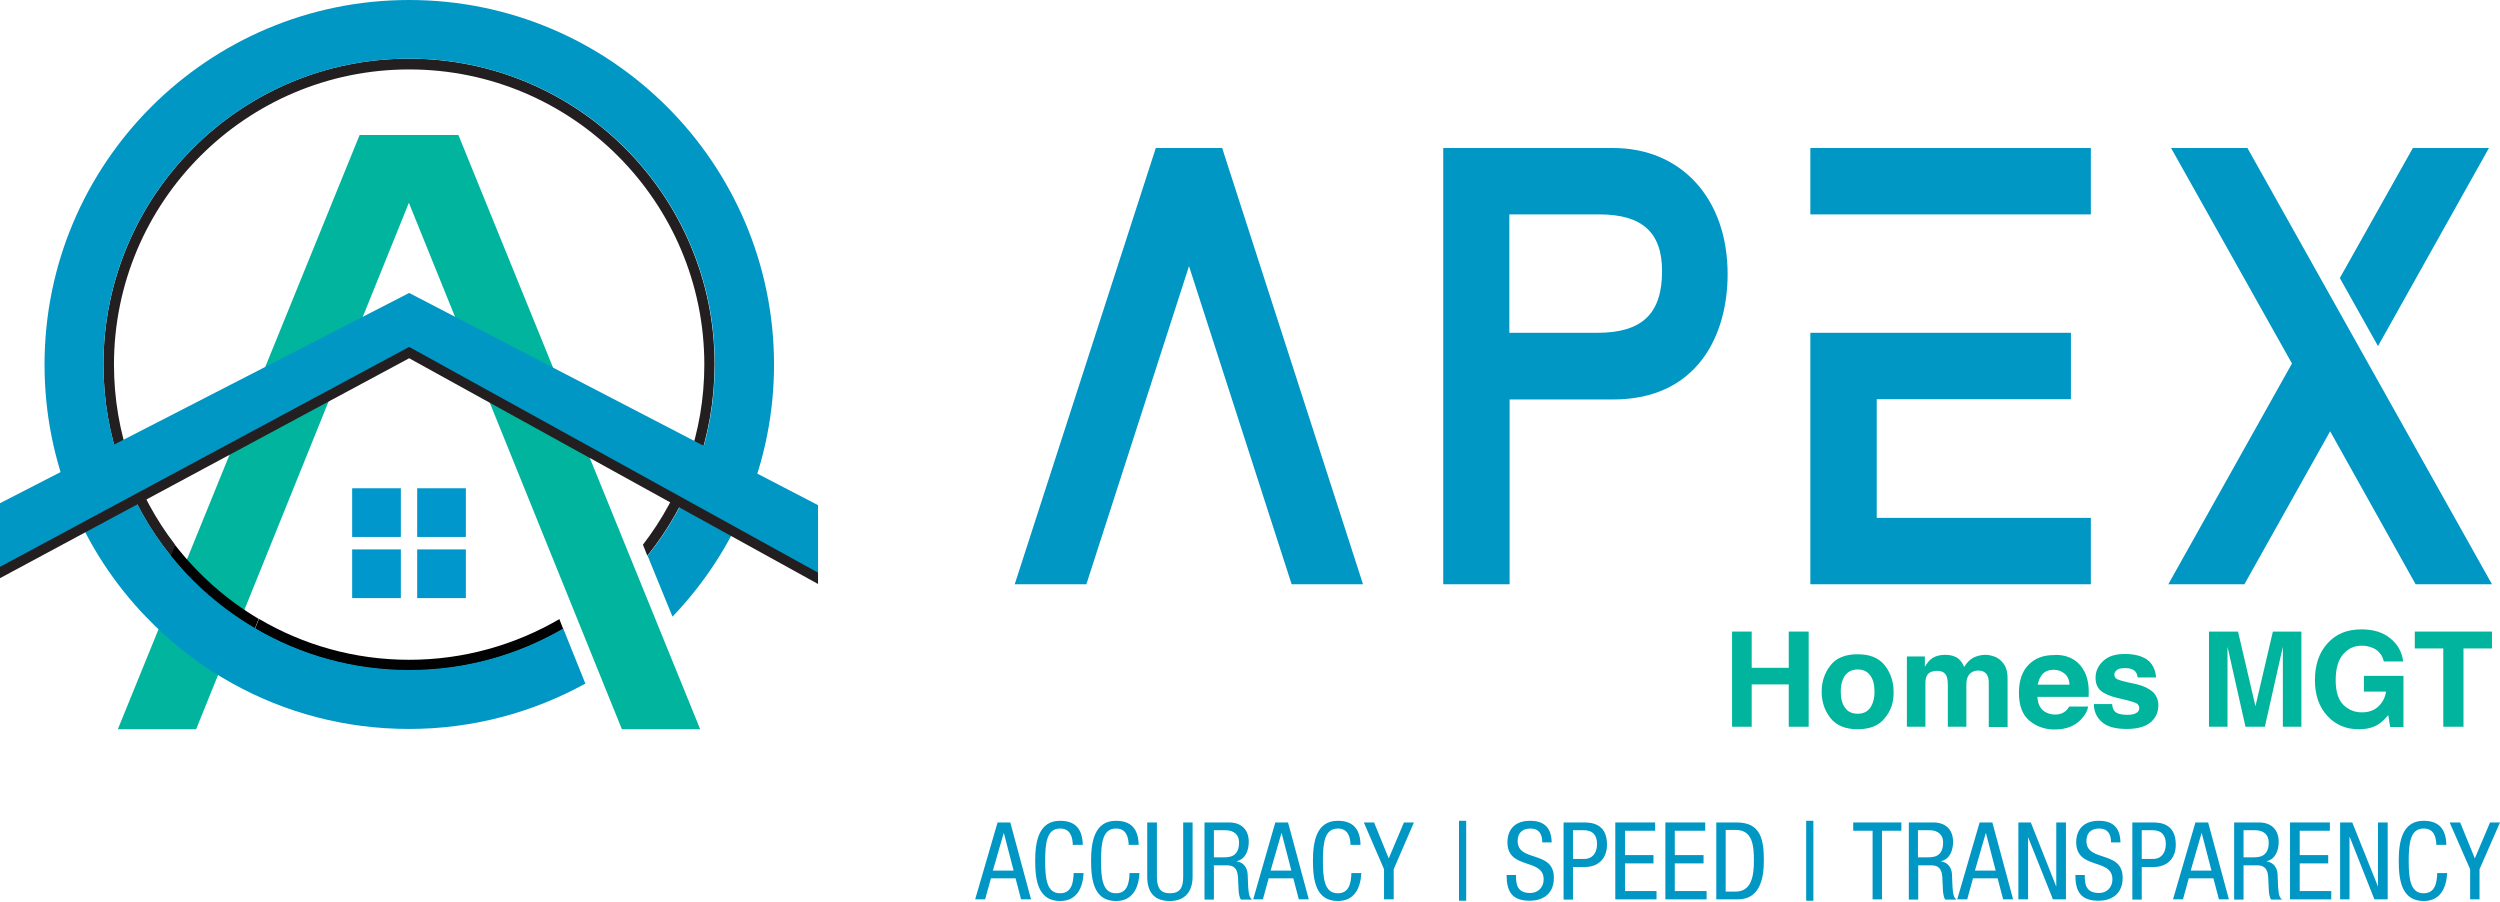<svg width="266" height="96" viewBox="0 0 266 96" fill="none" xmlns="http://www.w3.org/2000/svg">
<path d="M20.869 77.589L43.504 21.576L66.169 77.589H74.499L48.773 14.364H38.265L12.539 77.589H20.869Z" fill="#00B49D"/>
<path d="M42.651 51.952H37.47V57.132H42.651V51.952Z" fill="#0098CC"/>
<path d="M49.568 51.952H44.388V57.132H49.568V51.952Z" fill="#0098CC"/>
<path d="M42.651 58.457H37.47V63.638H42.651V58.457Z" fill="#0098CC"/>
<path d="M49.568 58.457H44.388V63.638H49.568V58.457Z" fill="#0098CC"/>
<path d="M43.534 70.201C37.706 70.201 32.231 68.612 27.551 65.845L27.139 66.905C31.966 69.73 37.559 71.349 43.534 71.349C49.509 71.349 55.102 69.73 59.929 66.934L59.517 65.874C54.807 68.612 49.362 70.201 43.534 70.201Z" fill="#020202"/>
<path d="M12.127 38.795C12.127 21.458 26.197 7.388 43.534 7.388C60.871 7.388 74.94 21.458 74.94 38.795C74.94 46.006 72.497 52.658 68.406 57.957L68.877 59.134C73.351 53.571 76.029 46.477 76.029 38.765C76.029 20.81 61.459 6.24 43.504 6.24C25.549 6.24 11.008 20.84 11.008 38.795C11.008 46.507 13.687 53.571 18.161 59.134L18.632 57.957C14.541 52.658 12.127 46.006 12.127 38.795Z" fill="#231F20"/>
<path d="M27.109 66.905L27.521 65.845C24.078 63.814 21.046 61.106 18.603 57.956L18.132 59.134C20.634 62.254 23.666 64.874 27.109 66.905Z" fill="#020202"/>
<path d="M43.534 0C22.105 0 4.739 17.366 4.739 38.795C4.739 49.215 8.83 58.663 15.512 65.61C18.22 68.435 21.34 70.849 24.755 72.733C30.318 75.823 36.705 77.56 43.534 77.56C50.333 77.56 56.72 75.794 62.284 72.733L61.783 71.496L59.929 66.875C55.131 69.672 49.509 71.29 43.534 71.29C37.559 71.29 31.936 69.672 27.139 66.846C23.695 64.815 20.634 62.195 18.161 59.105C13.687 53.541 11.009 46.448 11.009 38.765C11.009 20.81 25.579 6.24 43.534 6.24C61.489 6.24 76.059 20.81 76.059 38.765C76.059 46.477 73.38 53.571 68.906 59.134L70.996 64.256L71.555 65.61C78.237 58.634 82.358 49.185 82.358 38.765C82.329 17.366 64.962 0 43.534 0Z" fill="#0097C5"/>
<path d="M0 54.748L43.534 32.378L87.038 54.954V62.136L43.534 38.118L0 61.518V54.748Z" fill="#231F20"/>
<path d="M0 53.541L43.534 31.171L87.038 53.747V60.929L43.534 36.911L0 60.311V53.541Z" fill="#0097C5"/>
<path d="M171.633 15.748H153.56V62.166H160.624V42.504H171.633C180.64 42.504 183.819 35.616 183.819 29.17C183.819 21.134 178.903 15.748 171.633 15.748ZM176.843 28.846C176.843 33.379 174.723 35.41 169.955 35.41H160.595V22.812H170.161C174.723 22.812 176.843 24.725 176.843 28.846Z" fill="#0097C5"/>
<path d="M222.466 15.748H192.62V22.812H222.466V15.748Z" fill="#0097C5"/>
<path d="M199.684 42.474H220.347V35.41H192.62V62.166H222.466V55.101H199.684V42.474Z" fill="#0097C5"/>
<path d="M239.126 15.748H231.002L243.865 38.677L230.708 62.166H238.803L247.927 45.889L257.022 62.166H265.146L239.126 15.748Z" fill="#0097C5"/>
<path d="M130.042 15.748H122.977L107.966 62.166H115.589L126.51 28.316L137.43 62.166H145.024L130.218 16.307L130.042 15.748Z" fill="#0097C5"/>
<path d="M256.728 15.748L248.958 29.582L253.019 36.823L264.823 15.748H256.728Z" fill="#0097C5"/>
<path d="M184.29 77.325V67.199H186.38V71.055H190.324V67.199H192.443V77.325H190.324V72.821H186.38V77.325H184.29Z" fill="#00B49D"/>
<path d="M200.537 76.412C199.919 77.207 198.948 77.59 197.653 77.59C196.358 77.59 195.416 77.207 194.768 76.412C194.15 75.617 193.826 74.705 193.826 73.587C193.826 72.497 194.15 71.585 194.768 70.79C195.386 69.995 196.358 69.613 197.653 69.613C198.948 69.613 199.89 69.995 200.537 70.79C201.156 71.585 201.479 72.527 201.479 73.587C201.509 74.705 201.185 75.647 200.537 76.412ZM198.977 75.323C199.272 74.911 199.448 74.352 199.448 73.587C199.448 72.851 199.301 72.262 198.977 71.85C198.683 71.438 198.242 71.232 197.653 71.232C197.094 71.232 196.652 71.438 196.328 71.85C196.034 72.262 195.857 72.821 195.857 73.587C195.857 74.322 196.005 74.911 196.328 75.323C196.623 75.735 197.064 75.941 197.653 75.941C198.242 75.941 198.683 75.735 198.977 75.323Z" fill="#00B49D"/>
<path d="M212.253 69.878C212.576 69.995 212.871 70.231 213.136 70.555C213.342 70.82 213.489 71.143 213.548 71.526C213.607 71.791 213.607 72.144 213.607 72.644V77.354H211.605V72.586C211.605 72.291 211.546 72.056 211.458 71.879C211.281 71.526 210.957 71.349 210.486 71.349C209.957 71.349 209.574 71.585 209.368 72.026C209.25 72.262 209.221 72.556 209.221 72.88V77.325H207.249V72.88C207.249 72.439 207.19 72.115 207.101 71.909C206.925 71.555 206.601 71.379 206.13 71.379C205.571 71.379 205.188 71.555 205.012 71.909C204.894 72.115 204.864 72.409 204.864 72.821V77.325H202.892V69.848H204.806V70.937C205.041 70.555 205.277 70.26 205.483 70.113C205.865 69.819 206.366 69.672 206.954 69.672C207.514 69.672 207.985 69.789 208.338 70.054C208.632 70.29 208.838 70.584 208.985 70.967C209.25 70.525 209.574 70.201 209.927 69.995C210.339 69.789 210.781 69.672 211.281 69.672C211.605 69.672 211.929 69.76 212.253 69.878Z" fill="#00B49D"/>
<path d="M220.288 69.995C220.818 70.231 221.23 70.584 221.583 71.114C221.878 71.555 222.084 72.085 222.172 72.674C222.231 73.027 222.26 73.528 222.231 74.146H216.785C216.815 74.911 217.08 75.411 217.58 75.735C217.874 75.912 218.228 76.029 218.669 76.029C219.111 76.029 219.464 75.912 219.758 75.676C219.905 75.558 220.053 75.382 220.17 75.176H222.172C222.113 75.617 221.878 76.059 221.436 76.53C220.759 77.266 219.817 77.619 218.61 77.619C217.61 77.619 216.726 77.325 215.961 76.707C215.196 76.088 214.813 75.088 214.813 73.704C214.813 72.409 215.166 71.408 215.843 70.731C216.52 70.025 217.433 69.701 218.522 69.701C219.17 69.642 219.758 69.76 220.288 69.995ZM217.345 71.703C217.08 71.997 216.903 72.38 216.815 72.85H220.2C220.17 72.321 219.994 71.938 219.67 71.673C219.346 71.408 218.964 71.261 218.522 71.261C218.022 71.261 217.639 71.408 217.345 71.703Z" fill="#00B49D"/>
<path d="M224.733 74.94C224.762 75.294 224.85 75.529 224.998 75.676C225.233 75.941 225.704 76.059 226.352 76.059C226.734 76.059 227.058 76 227.264 75.882C227.5 75.764 227.617 75.588 227.617 75.352C227.617 75.146 227.529 74.97 227.352 74.852C227.176 74.734 226.499 74.528 225.292 74.263C224.438 74.057 223.85 73.792 223.496 73.469C223.143 73.145 222.967 72.703 222.967 72.115C222.967 71.438 223.232 70.82 223.791 70.319C224.321 69.819 225.086 69.583 226.087 69.583C227.029 69.583 227.794 69.76 228.383 70.142C228.971 70.525 229.325 71.173 229.413 72.085H227.441C227.411 71.82 227.352 71.644 227.235 71.496C227.029 71.232 226.646 71.084 226.146 71.084C225.704 71.084 225.41 71.143 225.233 71.29C225.056 71.438 224.968 71.585 224.968 71.761C224.968 71.997 225.056 72.144 225.263 72.262C225.469 72.379 226.146 72.556 227.294 72.792C228.059 72.968 228.648 73.263 229.06 73.616C229.442 73.998 229.648 74.469 229.648 75.029C229.648 75.764 229.383 76.383 228.824 76.854C228.265 77.325 227.411 77.56 226.263 77.56C225.086 77.56 224.203 77.325 223.644 76.824C223.084 76.324 222.79 75.706 222.79 74.911H224.733V74.94Z" fill="#00B49D"/>
<path d="M241.834 67.199H244.866V77.325H242.894V70.466C242.894 70.26 242.894 69.995 242.894 69.642C242.894 69.289 242.894 69.024 242.894 68.818L240.981 77.325H238.92L237.007 68.818C237.007 69.024 237.007 69.289 237.007 69.642C237.007 69.995 237.007 70.26 237.007 70.466V77.325H235.035V67.199H238.126L239.98 75.146L241.834 67.199Z" fill="#00B49D"/>
<path d="M253.638 70.378C253.49 69.701 253.078 69.201 252.46 68.936C252.107 68.789 251.724 68.7 251.312 68.7C250.488 68.7 249.84 68.995 249.311 69.613C248.781 70.231 248.516 71.143 248.516 72.38C248.516 73.616 248.81 74.499 249.37 75.029C249.929 75.558 250.576 75.794 251.312 75.794C252.019 75.794 252.607 75.588 253.049 75.176C253.49 74.764 253.785 74.234 253.873 73.586H251.518V71.909H255.727V77.354H254.315L254.109 76.088C253.696 76.559 253.343 76.912 253.019 77.089C252.46 77.442 251.783 77.59 250.959 77.59C249.605 77.59 248.516 77.118 247.662 76.206C246.779 75.264 246.308 73.999 246.308 72.38C246.308 70.731 246.75 69.436 247.662 68.435C248.575 67.435 249.752 66.964 251.253 66.964C252.548 66.964 253.579 67.287 254.344 67.935C255.139 68.582 255.58 69.407 255.698 70.378H253.638Z" fill="#00B49D"/>
<path d="M265.146 67.199V68.995H262.115V77.325H259.966V68.995H256.934V67.199H265.146Z" fill="#00B49D"/>
<path d="M200.243 95.692H199.243V88.392H197.182V87.509H202.304V88.392H200.243V95.692Z" fill="#0097C5"/>
<path d="M203.069 87.509H205.718C207.013 87.509 207.808 88.274 207.808 89.569C207.808 90.452 207.484 91.394 206.542 91.63V91.659C207.249 91.747 207.661 92.336 207.69 93.013L207.749 94.426C207.808 95.338 207.955 95.574 208.19 95.721H206.984C206.807 95.544 206.719 94.926 206.719 94.544L206.66 93.278C206.572 92.159 205.953 92.071 205.453 92.071H204.099V95.721H203.098V87.509H203.069ZM204.07 91.218H205.07C205.659 91.218 206.748 91.218 206.748 89.628C206.748 88.833 206.218 88.333 205.276 88.333H204.07V91.218Z" fill="#0097C5"/>
<path d="M210.633 87.509H211.987L214.195 95.692H213.135L212.547 93.455H209.927L209.309 95.692H208.249L210.633 87.509ZM210.133 92.63H212.341L211.31 88.657H211.281L210.133 92.63Z" fill="#0097C5"/>
<path d="M214.754 87.509H216.079L218.787 94.338V87.509H219.817V95.692H218.434L215.785 89.069V95.692H214.754V87.509Z" fill="#0097C5"/>
<path d="M224.615 89.628C224.615 88.775 224.291 88.156 223.349 88.156C222.496 88.156 221.995 88.627 221.995 89.481C221.995 91.777 225.851 90.423 225.851 93.396C225.851 95.28 224.468 95.839 223.29 95.839C221.377 95.839 220.818 94.838 220.818 93.101H221.819C221.819 94.014 221.878 95.015 223.349 95.015C224.144 95.015 224.762 94.426 224.762 93.572C224.762 91.247 220.906 92.601 220.906 89.599C220.906 88.833 221.23 87.332 223.32 87.332C224.88 87.332 225.586 88.127 225.616 89.628H224.615Z" fill="#0097C5"/>
<path d="M226.881 87.509H228.971C229.678 87.509 231.503 87.509 231.503 89.864C231.503 91.394 230.531 92.248 229.148 92.248H227.882V95.721H226.881V87.509ZM227.882 91.394H229.089C229.825 91.394 230.443 90.894 230.443 89.805C230.443 88.922 230.031 88.333 229.03 88.333H227.882V91.394Z" fill="#0097C5"/>
<path d="M233.593 87.509H234.947L237.154 95.692H236.095L235.506 93.455H232.886L232.268 95.692H231.208L233.593 87.509ZM233.092 92.63H235.3L234.27 88.657H234.24L233.092 92.63Z" fill="#0097C5"/>
<path d="M237.713 87.509H240.362C241.658 87.509 242.452 88.274 242.452 89.569C242.452 90.452 242.129 91.394 241.187 91.63V91.659C241.893 91.747 242.305 92.336 242.335 93.013L242.393 94.426C242.452 95.338 242.6 95.574 242.835 95.721H241.658C241.481 95.544 241.393 94.926 241.393 94.544L241.334 93.278C241.246 92.159 240.627 92.071 240.127 92.071H238.714V95.721H237.713V87.509ZM238.714 91.218H239.715C240.304 91.218 241.393 91.218 241.393 89.628C241.393 88.833 240.863 88.333 239.921 88.333H238.714V91.218Z" fill="#0097C5"/>
<path d="M243.659 87.509H247.898V88.392H244.689V90.982H247.721V91.865H244.689V94.809H248.045V95.692H243.659V87.509Z" fill="#0097C5"/>
<path d="M248.987 87.509H250.282L253.019 94.338V87.509H254.05V95.692H252.637L250.017 89.069H249.988V95.692H248.987V87.509Z" fill="#0097C5"/>
<path d="M260.378 92.895C260.29 94.455 259.672 95.868 257.876 95.868C255.551 95.868 255.227 93.69 255.227 91.6C255.227 89.51 255.61 87.332 257.876 87.332C259.554 87.332 260.26 88.274 260.29 89.893H259.23C259.201 88.951 258.906 88.156 257.876 88.156C256.463 88.156 256.287 89.687 256.287 91.6C256.287 93.513 256.463 95.044 257.876 95.044C259.112 95.044 259.289 93.896 259.318 92.895H260.378Z" fill="#0097C5"/>
<path d="M260.643 87.509H261.762L263.322 91.335L264.941 87.509H266L263.822 92.483V95.692H262.821V92.483L260.643 87.509Z" fill="#0097C5"/>
<path d="M156.003 87.332H155.238V95.839H156.003V87.332Z" fill="#0097C5"/>
<path d="M164.098 89.628C164.098 88.775 163.774 88.156 162.832 88.156C161.978 88.156 161.478 88.627 161.478 89.481C161.478 91.777 165.334 90.423 165.334 93.396C165.334 95.28 163.95 95.839 162.773 95.839C160.86 95.839 160.301 94.838 160.301 93.101H161.301C161.301 94.014 161.36 95.015 162.832 95.015C163.627 95.015 164.245 94.426 164.245 93.572C164.245 91.247 160.389 92.601 160.389 89.599C160.389 88.833 160.713 87.332 162.802 87.332C164.363 87.332 165.069 88.127 165.098 89.628H164.098Z" fill="#0097C5"/>
<path d="M166.364 87.509H168.454C169.16 87.509 170.985 87.509 170.985 89.864C170.985 91.394 170.014 92.248 168.63 92.248H167.365V95.721H166.364V87.509ZM167.365 91.394H168.572C169.307 91.394 169.926 90.894 169.926 89.805C169.926 88.922 169.514 88.333 168.513 88.333H167.365V91.394Z" fill="#0097C5"/>
<path d="M171.868 87.509H176.107V88.392H172.898V90.982H175.93V91.865H172.898V94.809H176.254V95.692H171.868V87.509Z" fill="#0097C5"/>
<path d="M177.196 87.509H181.435V88.392H178.197V90.982H181.258V91.865H178.197V94.809H181.582V95.692H177.196V87.509Z" fill="#0097C5"/>
<path d="M182.612 87.509H184.79C187.351 87.509 187.675 89.334 187.675 91.6C187.675 93.661 187.145 95.692 184.908 95.692H182.612V87.509ZM183.613 94.867H184.672C186.409 94.867 186.615 93.072 186.615 91.6C186.615 90.011 186.497 88.303 184.672 88.303H183.613V94.867Z" fill="#0097C5"/>
<path d="M192.943 87.332H192.178V95.839H192.943V87.332Z" fill="#0097C5"/>
<path d="M106.141 87.509H107.495L109.703 95.692H108.643L108.054 93.455H105.435L104.816 95.692H103.757L106.141 87.509ZM105.641 92.63H107.848L106.818 88.657H106.789L105.641 92.63Z" fill="#0097C5"/>
<path d="M115.295 92.895C115.207 94.455 114.589 95.868 112.793 95.868C110.468 95.868 110.144 93.69 110.144 91.6C110.144 89.51 110.527 87.332 112.793 87.332C114.471 87.332 115.177 88.274 115.207 89.893H114.147C114.118 88.951 113.823 88.156 112.793 88.156C111.38 88.156 111.204 89.687 111.204 91.6C111.204 93.513 111.38 95.044 112.793 95.044C114.029 95.044 114.206 93.896 114.235 92.895H115.295Z" fill="#0097C5"/>
<path d="M121.241 92.895C121.153 94.455 120.534 95.868 118.739 95.868C116.414 95.868 116.09 93.69 116.09 91.6C116.09 89.51 116.472 87.332 118.739 87.332C120.417 87.332 121.123 88.274 121.153 89.893H120.093C120.064 88.951 119.769 88.156 118.739 88.156C117.326 88.156 117.149 89.687 117.149 91.6C117.149 93.513 117.326 95.044 118.739 95.044C119.975 95.044 120.152 93.896 120.181 92.895H121.241Z" fill="#0097C5"/>
<path d="M122.095 87.509H123.095V93.278C123.095 94.485 123.478 95.044 124.479 95.044C125.568 95.044 125.892 94.426 125.892 93.278V87.509H126.892V93.278C126.892 94.838 126.098 95.868 124.479 95.868C122.83 95.868 122.065 94.956 122.065 93.278V87.509H122.095Z" fill="#0097C5"/>
<path d="M128.129 87.509H130.778C132.073 87.509 132.868 88.274 132.868 89.569C132.868 90.452 132.544 91.394 131.602 91.63V91.659C132.308 91.747 132.72 92.336 132.75 93.013L132.809 94.426C132.868 95.338 133.015 95.574 133.25 95.721H132.043C131.867 95.544 131.779 94.926 131.779 94.544L131.72 93.278C131.631 92.159 131.013 92.071 130.513 92.071H129.159V95.721H128.158V87.509H128.129ZM129.159 91.218H130.16C130.748 91.218 131.837 91.218 131.837 89.628C131.837 88.833 131.308 88.333 130.366 88.333H129.159V91.218Z" fill="#0097C5"/>
<path d="M135.693 87.509H137.047L139.255 95.692H138.195L137.607 93.455H134.987L134.369 95.692H133.339L135.693 87.509ZM135.193 92.63H137.401L136.37 88.657H136.341L135.193 92.63Z" fill="#0097C5"/>
<path d="M144.847 92.895C144.759 94.455 144.141 95.868 142.345 95.868C140.02 95.868 139.696 93.69 139.696 91.6C139.696 89.51 140.079 87.332 142.345 87.332C144.023 87.332 144.73 88.274 144.759 89.893H143.699C143.67 88.951 143.376 88.156 142.345 88.156C140.933 88.156 140.756 89.687 140.756 91.6C140.756 93.513 140.933 95.044 142.345 95.044C143.582 95.044 143.758 93.896 143.788 92.895H144.847Z" fill="#0097C5"/>
<path d="M145.112 87.509H146.201L147.761 91.335L149.38 87.509H150.44L148.291 92.483V95.692H147.261V92.483L145.112 87.509Z" fill="#0097C5"/>
</svg>
